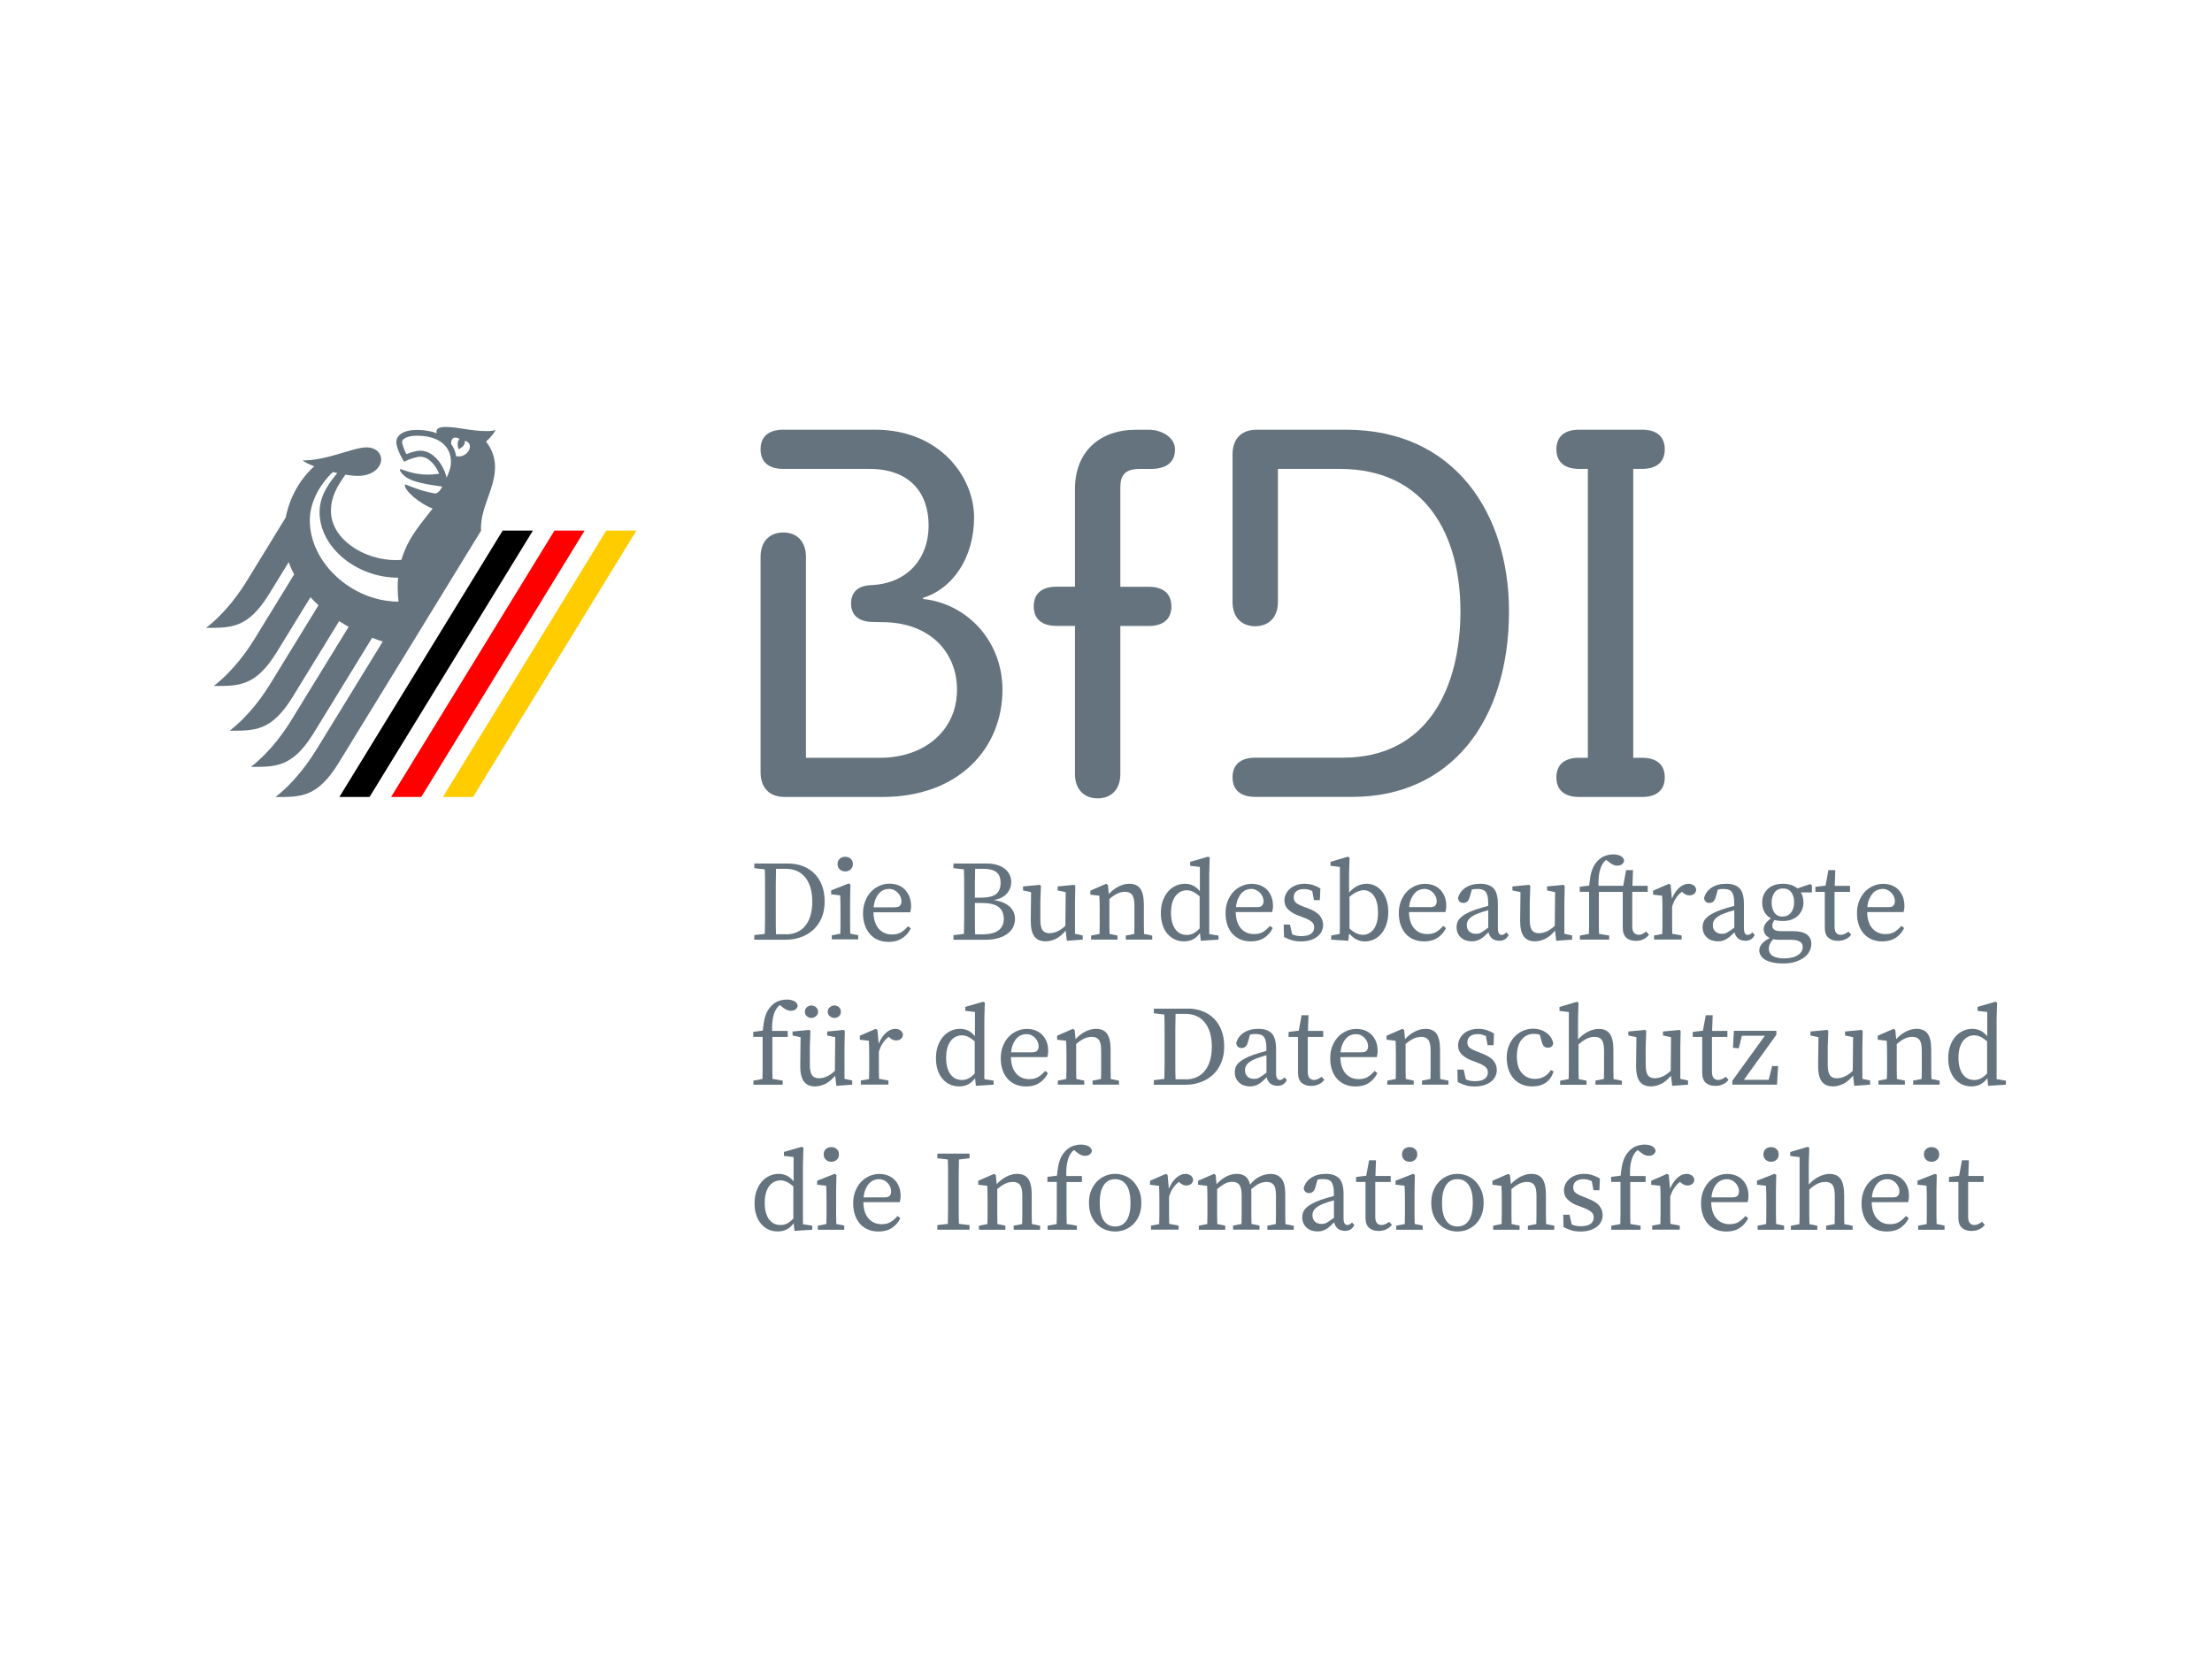 <?xml version="1.0" encoding="UTF-8"?>
<svg id="svg1" xmlns="http://www.w3.org/2000/svg" xmlns:svg="http://www.w3.org/2000/svg" xmlns:sodipodi="http://sodipodi.sourceforge.net/DTD/sodipodi-0.dtd" xmlns:inkscape="http://www.inkscape.org/namespaces/inkscape" version="1.1" viewBox="0 0 800 600">
  <!-- Generator: Adobe Illustrator 29.6.1, SVG Export Plug-In . SVG Version: 2.1.1 Build 9)  -->
  <sodipodi:namedview id="namedview1" bordercolor="#000000" borderopacity="0.25" inkscape:current-layer="layer1" inkscape:cx="280.69307" inkscape:cy="83.910891" inkscape:deskcolor="#d1d1d1" inkscape:document-units="mm" inkscape:pagecheckerboard="0" inkscape:pageopacity="0.0" inkscape:showpageshadow="2" inkscape:window-height="1009" inkscape:window-maximized="1" inkscape:window-width="1920" inkscape:window-x="-8" inkscape:window-y="-8" inkscape:zoom="2.02" pagecolor="#ffffff"/>
  <g id="layer1" inkscape:groupmode="layer" inkscape:label="Ebene 1">
    <g id="g3">
      <path id="path1" d="M90.664,277.353c9.057,0,15.056.206,22.701-12.115l21.231-34.581c1.264.5,2.529.97,3.823,1.382l-23.995,39.08c-2.352,3.793-7.351,11.321-14.791,17.143,9.057,0,15.056.206,22.701-12.115l24.936-40.639,26.73-43.609c0-.265-.059-.529-.059-.794,0-7.94,5.087-14.409,5.087-22.26,0-4.881-2.323-7.91-3.235-9.145,1.441-1.382,3.029-3.058,3.411-4.205-.853.382-1.853.412-3.293.412-5.675,0-10.292-1.5-14.791-1.5-2.558,0-3.264.823-3.264,1.588,0,.265.059.559.118.706-.97-.382-1.853-.647-2.941-.823-1.323-.265-2.764-.382-4.293-.382-5.469,0-7.41,2.352-7.41,4.352,0,1.706,1.323,4.793,2.794,7.146,2.147-1.088,4.705-1.823,5.852-1.823,2.911,0,5.499,2.823,6.852,6.146-1.941.235-2.323.323-4.293.323-5.322,0-8.939-1.941-9.704-1.941-.059,0-.206.029-.206.147,0,.765,1.5,2.764,4.499,3.882,3.911,1.47,9.792,2.058,10.792,2.235,0,.176-1,2.058-2.117,2.441-.235.088-.412.088-.706.029-4.087-.823-5.234-1.176-10.439-3.205-.147-.059-.265.029-.265.206,0,2.088,5.322,6.704,10.086,8.498-3.97,5.175-8.969,10.468-11.292,18.555-.676.059-1.294.088-1.97.088-11.821,0-23.525-7.763-23.525-17.761,0-5.322,2.352-9.028,5.234-13.144,1.706.294,3.264.441,4.47.441,5.352,0,8.263-2.911,8.469-5.793,0-2.588-2.058-4.528-5.264-4.528-4.97,0-14.026,4.734-23.172,4.734.912.706,2.411,1.411,4.205,2.117-5.352,4.881-8.939,11.468-10.292,18.496l-13.968,22.789c-2.352,3.823-7.322,11.292-14.82,17.143,9.057,0,15.056.206,22.701-12.115l7.175-11.674c.529,1.529,1.176,2.999,1.97,4.44l-14.262,23.23c-2.382,3.852-7.293,11.262-14.82,17.143,9.057,0,15.056.206,22.701-12.115l12.262-19.996c.912,1,1.882,1.97,2.911,2.911l-17.32,28.229c-2.382,3.852-7.263,11.262-14.791,17.143,9.057,0,15.056.235,22.701-12.115l16.879-27.524c1.117.706,2.264,1.411,3.44,2.058l-20.613,33.581c-2.382,3.882-7.263,11.233-14.791,17.143l-.029-.059ZM166.207,158.701c-1.323,1.382-.294,3.793-.294,3.793,0,0,2.676-1.264,2.147-3.088,3.999.97,1.117,6.44-3.088,5.587-.265-1.676-.912-3.205-1.853-4.499.059-1.529.676-2.999,3.088-1.794ZM158.414,166.464c-1.323-1.588-3.499-3.47-6.41-3.47-1.353,0-3.587.647-4.999,1.264-.529-.97-1.588-3.382-1.588-4.44s1.823-2.235,5.352-2.235c7.704,0,12.321,3.558,12.321,9.498,0,2.088-.823,3.999-1.559,5.675-.529-2.264-1.676-4.558-3.117-6.322v.029ZM112.042,188.166c0-8.675,6.205-15.556,8.381-17.467.529.118,1.059.265,1.559.382-2.323,2.882-6.41,7.704-6.41,14.115,0,12.703,13.321,23.73,28.406,23.73-.088,1.088-.147,2.235-.147,3.411,0,1.882.118,3.617.294,5.264-17.055-.118-32.082-14.203-32.082-29.406v-.029Z" fill="#64737d"/>
      <polygon id="polygon1" points="122.745 288.233 133.655 288.233 192.731 191.9 181.792 191.9 122.745 288.233"/>
      <polygon id="polygon2" points="141.447 288.233 152.357 288.233 211.433 191.9 200.523 191.9 141.447 288.233" fill="red"/>
      <polygon id="polygon3" points="160.179 288.233 171.088 288.233 230.164 191.9 219.254 191.9 160.179 288.233" fill="#fc0"/>
    </g>
    <g id="g6">
      <path id="path3" d="M405.186,279.97c0,5.411-3.176,8.763-8.204,8.763s-8.204-3.352-8.204-8.763v-53.606h-6.704c-5.411,0-8.204-2.617-8.204-7.087s2.794-7.087,8.204-7.087h6.704v-35.316c0-14.35,9.88-21.437,21.819-21.437h5.028c4.293,0,9.322,2.617,9.322,7.087s-2.794,7.087-8.939,7.087h-4.117c-5.028,0-6.704,2.411-6.704,6.528v36.081h10.263c5.411,0,8.204,2.617,8.204,7.087s-2.794,7.087-8.204,7.087h-10.263v53.606-.029Z" fill="#64737d"/>
      <path id="path4" d="M593.882,274.059h-3.205v-104.478h3.205c5.411,0,8.204-2.617,8.204-7.087s-2.794-7.087-8.204-7.087h-22.789c-5.411,0-8.204,2.617-8.204,7.087s2.794,7.087,8.204,7.087h3.176v104.478h-3.176c-5.411,0-8.204,2.617-8.204,7.087s2.794,7.087,8.204,7.087h22.789c5.411,0,8.204-2.617,8.204-7.087s-2.794-7.087-8.204-7.087" fill="#64737d"/>
      <path id="path5" d="M333.819,216.601v-.382c10.821-3.352,18.467-14.556,18.467-29.112s-12.321-31.699-35.816-31.699h-33.199c-5.411,0-8.204,2.617-8.204,7.087s2.794,7.087,8.204,7.087h31.141c14.556,0,21.437,8.586,21.437,20.525,0,11.556-7.293,20.643-20.084,21.466-.382,0-1.5.088-1.647.118-4.029.382-6.322,2.676-6.322,6.587s2.382,6.263,6.822,6.616c0,.059,4.617.118,4.617.118,17.055.088,26.877,10.851,26.877,24.436,0,14.732-11.762,24.613-27.788,24.613h-26.847v-72.72c0-5.411-3.176-8.763-8.204-8.763s-8.204,3.352-8.204,8.763v77.954c0,5.028,2.617,8.939,8.763,8.939h35.257c27.994,0,43.462-17.908,43.462-38.786,0-17.526-12.674-31.141-28.729-32.817" fill="#64737d"/>
      <path id="path6" d="M486.787,155.408h-32.258c-6.146,0-8.763,3.911-8.763,8.939v.412h0v52.96c0,5.411,3.176,8.763,8.204,8.763s8.204-3.352,8.204-8.763v-48.137h22.378c31.346,0,43.638,24.26,43.638,51.489s-11.556,52.96-42.521,52.96h-31.699c-5.411,0-8.204,2.617-8.204,7.087s2.794,7.087,8.204,7.087h35.081c35.61,0,56.694-27.406,56.694-67.133,0-35.081-19.408-65.663-58.929-65.663" fill="#64737d"/>
    </g>
    <g id="g68">
      <path id="path7" d="M285.013,312.304c1.882,0,3.646.294,5.264.912,1.617.618,3.029,1.47,4.205,2.647,1.176,1.147,2.117,2.588,2.764,4.293.676,1.706,1,3.676,1,5.911s-.382,4.205-1.117,5.911c-.735,1.706-1.735,3.146-3.029,4.323-1.294,1.176-2.764,2.058-4.499,2.647-1.706.618-3.529.912-5.44.912h-11.35v-1.676l3.793-.441c.059-1.764.088-3.558.088-5.381v-12.615c0-1.764,0-3.529-.088-5.322l-3.793-.441v-1.676h12.203ZM284.307,337.916c1.411,0,2.735-.265,3.882-.765,1.176-.5,2.176-1.264,2.999-2.264.823-1,1.47-2.235,1.911-3.705s.676-3.176.676-5.087-.235-3.617-.676-5.117c-.471-1.47-1.088-2.735-1.941-3.735-.853-1-1.823-1.764-2.999-2.264-1.176-.5-2.47-.765-3.882-.765h-3.617c-.059,1.794-.088,3.587-.088,5.381v12.791c0,1.853,0,3.676.088,5.499h3.676l-.029.029Z" fill="#64737d"/>
      <path id="path8" d="M356.792,312.304c1.411,0,2.705.176,3.793.5,1.117.323,2.058.794,2.823,1.411.765.588,1.353,1.323,1.735,2.147.412.823.588,1.735.588,2.705,0,1.441-.5,2.764-1.47,3.97-.97,1.206-2.588,2.029-4.823,2.499,1.353.206,2.499.5,3.47.941.97.441,1.764.941,2.382,1.529.618.588,1.059,1.264,1.353,2s.441,1.529.441,2.352c0,.941-.206,1.853-.588,2.764-.412.912-1.029,1.706-1.911,2.411-.882.706-2.029,1.264-3.411,1.706-1.411.441-3.117.647-5.117.647h-11.233v-1.676l3.793-.441c.059-1.735.088-3.47.088-5.234v-12.791c0-1.764,0-3.529-.088-5.322l-3.793-.441v-1.676h11.968ZM352.675,314.245c-.059,1.735-.088,3.47-.088,5.175v5.234h2.176c2.499,0,4.293-.412,5.44-1.264,1.117-.823,1.676-2.205,1.676-4.087s-.529-3.176-1.588-3.94c-1.059-.765-2.617-1.147-4.705-1.147h-2.911v.029ZM355.175,337.916c2.705,0,4.705-.47,5.969-1.441s1.882-2.352,1.882-4.146c0-1.911-.647-3.352-1.911-4.323-1.264-.97-3.352-1.441-6.234-1.441h-2.294v5.852c0,1.853,0,3.676.088,5.499h2.499Z" fill="#64737d"/>
      <path id="path9" d="M391.579,338.357v1.47l-5.734.412-.441-3.676c-1.117,1.382-2.294,2.352-3.529,2.97-1.235.588-2.47.912-3.735.912-.823,0-1.558-.118-2.235-.382s-1.235-.676-1.706-1.264c-.471-.588-.823-1.353-1.059-2.294s-.353-2.088-.353-3.47l.118-10.38-2.911-.618v-1.441l6.058-.588.412.412-.206,5.764v6.381c0,1.823.265,3.117.794,3.852.529.735,1.353,1.088,2.499,1.088,1.911,0,3.852-.882,5.764-2.676l.118-12.174-2.911-.618v-1.441l5.969-.588.412.412-.118,5.764v11.527l2.852.618-.059.029Z" fill="#64737d"/>
      <path id="path10" d="M416.721,338.357v1.47h-9.557v-1.47l3.058-.588c0-1,.059-2.117.059-3.323v-6.881c0-1.853-.265-3.176-.794-3.911-.529-.735-1.382-1.117-2.588-1.117-.97,0-1.882.206-2.764.618s-1.853,1.059-2.911,1.97v9.263c0,1.235.029,2.352.059,3.382l2.882.588v1.47h-9.557v-1.47l3.058-.588c0-1.029.059-2.176.059-3.382v-5.293c0-1.117,0-2.058-.029-2.794s-.059-1.529-.088-2.352l-3.264-.382v-1.441l5.734-2.499.618.412.323,3.323c1-1.117,2.176-2.029,3.47-2.705,1.294-.676,2.617-1.029,3.94-1.029,1.794,0,3.117.588,3.97,1.764.853,1.176,1.294,3.117,1.294,5.852v7.175c0,1.206.029,2.323.059,3.352l2.882.588h.088Z" fill="#64737d"/>
      <path id="path11" d="M440.686,338.357v1.47l-6.41.412-.294-2.764c-.706.97-1.529,1.706-2.441,2.205s-2.029.765-3.323.765-2.411-.235-3.44-.735c-1.029-.5-1.911-1.206-2.646-2.088-.735-.912-1.323-1.97-1.706-3.235s-.588-2.617-.588-4.146.206-2.999.647-4.293c.441-1.294,1.059-2.411,1.823-3.352.765-.941,1.706-1.647,2.764-2.176s2.235-.794,3.499-.794c1,0,1.911.206,2.794.588.882.412,1.735,1.088,2.588,2.088v-8.763l-3.499-.412v-1.441l6.469-1.853.588.323-.176,5.852v21.819l3.323.529h.029ZM433.835,324.125c-.941-.794-1.764-1.353-2.499-1.676s-1.47-.47-2.147-.47c-.765,0-1.5.176-2.176.5-.676.323-1.294.823-1.823,1.5-.529.676-.941,1.529-1.235,2.529-.294,1-.441,2.235-.441,3.617s.147,2.558.441,3.558c.294,1,.676,1.823,1.206,2.499.5.647,1.088,1.147,1.794,1.47.676.323,1.441.47,2.264.47.882,0,1.676-.176,2.411-.559.735-.382,1.47-.97,2.235-1.794v-11.645h-.029Z" fill="#64737d"/>
      <path id="path12" d="M446.92,329.888c.059,2.558.676,4.528,1.882,5.881,1.206,1.382,2.794,2.058,4.764,2.058,1.323,0,2.411-.265,3.293-.823s1.676-1.264,2.441-2.147l1,.794c-.706,1.47-1.735,2.647-3.058,3.529-1.323.853-2.941,1.294-4.823,1.294-1.412,0-2.646-.235-3.793-.706-1.117-.47-2.088-1.147-2.882-2.029-.794-.882-1.412-1.97-1.853-3.235s-.647-2.676-.647-4.234.235-2.999.735-4.293,1.176-2.411,2.029-3.352c.853-.941,1.882-1.647,3.029-2.176,1.147-.529,2.382-.794,3.676-.794,1.059,0,2.088.176,3.029.529.941.353,1.764.882,2.441,1.558.676.676,1.235,1.529,1.617,2.499.382.97.588,2.088.588,3.323,0,.47,0,.882-.088,1.264-.059.382-.118.735-.206,1.029h-13.174v.029ZM454.507,328.095c1,0,1.647-.206,1.97-.618.323-.412.5-.912.5-1.529s-.118-1.147-.353-1.676c-.235-.529-.559-1-.941-1.411s-.853-.735-1.412-1c-.529-.235-1.117-.382-1.735-.382-.588,0-1.176.118-1.794.353s-1.176.618-1.676,1.147-.941,1.235-1.323,2.058c-.382.823-.617,1.853-.735,3.029h7.498v.029Z" fill="#64737d"/>
      <path id="path13" d="M472.886,328.448c2.088.765,3.558,1.647,4.381,2.647.823,1,1.264,2.147,1.264,3.44,0,.765-.176,1.5-.5,2.235-.323.706-.823,1.353-1.5,1.882-.676.559-1.5,1-2.499,1.323s-2.176.5-3.47.5c-1.176,0-2.235-.118-3.176-.382-.941-.265-1.941-.676-2.999-1.206l-.118-4.499h2.264l.794,3.529c.97.441,2.058.647,3.323.647,1.558,0,2.735-.294,3.499-.853.765-.588,1.147-1.353,1.147-2.294,0-.882-.323-1.588-.97-2.088-.647-.529-1.617-1.029-2.941-1.529l-1.882-.706c-1.5-.559-2.705-1.264-3.617-2.176-.912-.882-1.353-2-1.353-3.323,0-.794.176-1.558.529-2.264.353-.706.823-1.353,1.441-1.882.617-.559,1.382-1,2.264-1.323.882-.323,1.882-.5,2.999-.5s2.147.147,3.058.441c.912.294,1.823.706,2.705,1.264l-.176,4.205h-2.147l-.617-3.293c-1-.47-1.941-.706-2.882-.706-1.264,0-2.205.265-2.852.794s-.97,1.264-.97,2.205c0,.823.265,1.47.853,1.97s1.558.97,2.999,1.5l1.235.441h-.088Z" fill="#64737d"/>
      <path id="path14" d="M487.912,322.802c.97-1.088,1.97-1.911,3.029-2.411,1.059-.5,2.176-.765,3.323-.765s2.117.235,3.058.706,1.764,1.147,2.47,2.029c.706.882,1.264,1.97,1.676,3.235s.617,2.676.617,4.293-.206,3.029-.647,4.352c-.441,1.294-1.029,2.411-1.764,3.323-.765.912-1.647,1.647-2.676,2.147s-2.147.765-3.352.765c-.97,0-1.882-.176-2.794-.588-.912-.382-1.794-1.059-2.646-2.029h-.323l-.235,2.382-6.205-.412v-1.47l3.088-.588c0-1.029.059-2.176.059-3.382v-20.849l-3.382-.412v-1.441l6.293-1.853.588.323-.176,5.852v6.793ZM488.059,335.799c.853.794,1.676,1.382,2.499,1.735.823.382,1.617.559,2.382.559s1.441-.176,2.088-.5,1.235-.823,1.735-1.47c.5-.647.882-1.47,1.176-2.47s.441-2.147.441-3.47c0-2.647-.471-4.705-1.441-6.116-.97-1.411-2.235-2.117-3.793-2.117-.617,0-1.353.176-2.176.5s-1.794.97-2.911,1.882v11.468Z" fill="#64737d"/>
      <path id="path15" d="M509.584,329.888c.059,2.558.676,4.528,1.882,5.881,1.206,1.382,2.794,2.058,4.764,2.058,1.323,0,2.411-.265,3.293-.823s1.676-1.264,2.441-2.147l1,.794c-.706,1.47-1.735,2.647-3.058,3.529-1.323.853-2.941,1.294-4.823,1.294-1.412,0-2.646-.235-3.793-.706-1.117-.47-2.088-1.147-2.882-2.029-.794-.882-1.412-1.97-1.853-3.235s-.647-2.676-.647-4.234.235-2.999.735-4.293,1.176-2.411,2.029-3.352c.853-.941,1.882-1.647,3.029-2.176,1.147-.529,2.382-.794,3.676-.794,1.059,0,2.088.176,3.029.529.941.353,1.764.882,2.441,1.558.676.676,1.235,1.529,1.617,2.499.382.97.588,2.088.588,3.323,0,.47,0,.882-.088,1.264-.059.382-.118.735-.206,1.029h-13.174v.029ZM517.141,328.095c1,0,1.647-.206,1.97-.618.323-.412.5-.912.5-1.529s-.118-1.147-.353-1.676c-.235-.529-.559-1-.941-1.411s-.853-.735-1.412-1c-.529-.235-1.117-.382-1.735-.382-.588,0-1.176.118-1.794.353s-1.176.618-1.676,1.147-.941,1.235-1.323,2.058c-.382.823-.617,1.853-.735,3.029h7.498v.029Z" fill="#64737d"/>
      <path id="path16" d="M545.665,338.063c-.471.882-.97,1.47-1.529,1.735s-1.147.441-1.823.441c-1.147,0-2.058-.294-2.705-.853s-1.088-1.323-1.264-2.235c-.559.559-1.059,1.029-1.529,1.441-.471.412-.941.765-1.412,1.029s-.941.47-1.441.618c-.5.147-1.029.206-1.647.206-.735,0-1.441-.118-2.117-.323s-1.264-.559-1.764-1c-.5-.441-.912-.97-1.206-1.617s-.441-1.382-.441-2.235c0-.588.088-1.147.294-1.676.206-.559.529-1.088,1.029-1.588s1.176-1.029,2.088-1.529c.882-.5,2.029-1,3.44-1.5.617-.206,1.353-.441,2.147-.676.794-.235,1.617-.47,2.441-.676v-1.117c0-1-.088-1.794-.235-2.441s-.382-1.147-.676-1.529-.706-.618-1.176-.794c-.471-.147-1.059-.235-1.735-.235-.294,0-.617,0-.97.029s-.735.088-1.117.176l-.823,2.882c-.382,1.323-1.117,1.97-2.235,1.97-.588,0-1.029-.147-1.353-.47-.323-.323-.529-.735-.588-1.294.382-1.558,1.294-2.823,2.705-3.764,1.441-.941,3.205-1.411,5.322-1.411s3.764.559,4.823,1.647c1.029,1.088,1.558,2.97,1.558,5.587v8.822c0,1.617.471,2.441,1.353,2.441.323,0,.617-.088.853-.235.235-.147.471-.294.647-.47l.206-.235.823.912.059-.029ZM538.254,329.183c-.706.206-1.412.412-2.088.618-.676.235-1.235.412-1.676.588-.912.353-1.617.706-2.147,1.088-.529.382-.941.735-1.206,1.088-.265.353-.441.706-.529,1.059s-.118.676-.118,1c0,.559.088,1,.235,1.323s.323.618.559.853c.617.618,1.47.941,2.499.941.323,0,.647-.029.941-.088.294-.059.617-.206.941-.382.323-.176.706-.412,1.117-.706.412-.294.912-.647,1.47-1.059v-6.352.029Z" fill="#64737d"/>
      <path id="path17" d="M568.572,338.357v1.47l-5.734.412-.441-3.676c-1.117,1.382-2.294,2.352-3.529,2.97-1.235.588-2.47.912-3.734.912-.823,0-1.558-.118-2.235-.382s-1.235-.676-1.705-1.264c-.471-.588-.823-1.353-1.059-2.294s-.353-2.088-.353-3.47l.118-10.38-2.911-.618v-1.441l6.058-.588.412.412-.206,5.764v6.381c0,1.823.265,3.117.794,3.852s1.353,1.088,2.499,1.088c1.911,0,3.852-.882,5.763-2.676l.118-12.174-2.911-.618v-1.441l5.969-.588.412.412-.118,5.764v11.527l2.852.618-.059.029Z" fill="#64737d"/>
      <path id="path18" d="M596.389,338.063c-.529.676-1.176,1.235-2,1.617s-1.705.588-2.646.588c-1.558,0-2.764-.382-3.587-1.147s-1.264-1.941-1.264-3.558v-12.997h-8.645v11.909c0,1.088.029,2.176.059,3.264l3.676.618v1.47h-10.586v-1.47l3.264-.588c0-1.088.059-2.205.059-3.293v-11.939h-3.382v-1.823l3.411-.441c.118-1.088.235-2.088.382-2.97.147-.882.323-1.676.559-2.352.235-.706.5-1.323.823-1.882s.706-1.088,1.147-1.558c.882-.97,1.823-1.617,2.823-1.97,1.029-.353,2-.529,2.911-.529,1,0,1.853.176,2.588.5.735.323,1.206.882,1.412,1.676-.059.559-.294,1-.735,1.353s-1.029.529-1.764.529c-.529,0-1.029-.118-1.47-.323-.471-.206-.97-.529-1.47-.941l-1.029-.823c-.559.412-1.029.97-1.412,1.647-.441.706-.794,1.676-1.059,2.911s-.382,2.852-.323,4.823h8.939l1.029-5.675h2.499l-.206,5.675h5.528v2.176h-5.587v12.497c0,1.059.206,1.853.647,2.323s1,.706,1.735.706c.5,0,.941-.088,1.294-.294.382-.176.823-.47,1.382-.853l.941,1.117.059.029Z" fill="#64737d"/>
      <path id="path19" d="M604.741,324.86c.706-1.647,1.588-2.941,2.646-3.852s2.147-1.382,3.264-1.382c.617,0,1.176.147,1.735.47.559.323.912.823,1.059,1.529,0,.676-.235,1.235-.706,1.617s-1.059.588-1.764.588c-.853,0-1.647-.353-2.352-1.029l-.294-.294c-.853.618-1.558,1.382-2.147,2.235-.588.853-1.059,1.911-1.441,3.146v6.44c0,1.206.029,2.323.059,3.382l3.382.618v1.47h-9.969v-1.47l2.97-.529c0-1.029.059-2.176.059-3.382v-5.322c0-1.117,0-2.058-.029-2.794s-.059-1.529-.088-2.352l-3.264-.382v-1.441l5.734-2.499.617.412.441,4.823h.088Z" fill="#64737d"/>
      <path id="path20" d="M634.646,338.063c-.471.882-.97,1.47-1.529,1.735s-1.147.441-1.823.441c-1.147,0-2.058-.294-2.705-.853s-1.088-1.323-1.264-2.235c-.559.559-1.059,1.029-1.529,1.441-.471.412-.941.765-1.412,1.029s-.941.47-1.441.618c-.5.147-1.029.206-1.647.206-.735,0-1.441-.118-2.117-.323s-1.264-.559-1.764-1c-.5-.441-.912-.97-1.206-1.617s-.441-1.382-.441-2.235c0-.588.088-1.147.294-1.676.206-.559.529-1.088,1.029-1.588s1.176-1.029,2.088-1.529c.882-.5,2.029-1,3.44-1.5.617-.206,1.353-.441,2.147-.676.794-.235,1.617-.47,2.441-.676v-1.117c0-1-.088-1.794-.235-2.441s-.382-1.147-.676-1.529-.706-.618-1.176-.794c-.471-.147-1.059-.235-1.735-.235-.294,0-.617,0-.97.029s-.735.088-1.117.176l-.823,2.882c-.382,1.323-1.117,1.97-2.235,1.97-.588,0-1.029-.147-1.353-.47-.323-.323-.529-.735-.588-1.294.382-1.558,1.294-2.823,2.705-3.764,1.441-.941,3.205-1.411,5.322-1.411s3.764.559,4.823,1.647c1.029,1.088,1.558,2.97,1.558,5.587v8.822c0,1.617.471,2.441,1.353,2.441.323,0,.617-.088.853-.235.235-.147.471-.294.647-.47l.206-.235.823.912.059-.029ZM627.236,329.183c-.706.206-1.412.412-2.088.618-.676.235-1.235.412-1.676.588-.912.353-1.617.706-2.147,1.088-.529.382-.941.735-1.206,1.088-.265.353-.441.706-.529,1.059s-.118.676-.118,1c0,.559.088,1,.235,1.323s.323.618.559.853c.617.618,1.47.941,2.499.941.323,0,.647-.029.941-.088.294-.059.617-.206.941-.382.323-.176.706-.412,1.117-.706.412-.294.912-.647,1.47-1.059v-6.352.029Z" fill="#64737d"/>
      <path id="path21" d="M655.318,322.743h-3.999c.617,1.059.912,2.264.912,3.617,0,1.059-.176,2.029-.588,2.852-.412.823-.912,1.558-1.558,2.117-.647.588-1.441,1-2.352,1.323-.912.294-1.882.441-2.97.441-.559,0-1.059-.029-1.558-.088-.5-.059-.97-.176-1.441-.294-.206.294-.412.618-.559.97s-.235.706-.235,1.088c0,.647.235,1.117.706,1.47s1.294.529,2.499.529h4.293c2.264,0,3.911.412,4.999,1.206,1.088.794,1.617,1.911,1.617,3.382,0,.912-.206,1.794-.647,2.647-.412.853-1.059,1.617-1.941,2.264-.853.647-1.941,1.176-3.205,1.588-1.264.412-2.764.588-4.499.588-1.441,0-2.705-.118-3.793-.382-1.059-.235-1.97-.588-2.646-1-.706-.412-1.206-.912-1.558-1.5s-.529-1.176-.529-1.823c0-1.706,1.264-3.205,3.823-4.499-.794-.353-1.353-.823-1.705-1.382-.353-.559-.529-1.147-.529-1.794,0-.735.235-1.411.676-2.058.441-.618,1.088-1.235,1.941-1.853-.97-.559-1.735-1.294-2.294-2.264-.588-.97-.853-2.147-.853-3.529,0-1.059.176-2.029.588-2.852.382-.823.912-1.529,1.558-2.117.647-.588,1.441-1.029,2.352-1.323.912-.294,1.882-.441,2.97-.441,2.176,0,3.911.559,5.264,1.676l4.617-1.558.617.412v2.588h.029ZM643.35,339.886c-.706,0-1.412-.059-2.088-.206-.471.559-.823,1.088-1.117,1.617-.265.529-.412,1.117-.412,1.764,0,1.235.5,2.147,1.47,2.705,1,.559,2.294.853,3.882.853,2.294,0,3.999-.412,5.175-1.206,1.176-.794,1.735-1.764,1.735-2.882,0-.323-.059-.647-.176-.97s-.353-.588-.647-.853c-.323-.235-.735-.441-1.264-.588s-1.176-.235-1.97-.235h-4.587ZM644.673,331.476c1.323,0,2.352-.47,3.088-1.441s1.117-2.205,1.117-3.735-.353-2.676-1.029-3.587-1.676-1.382-2.97-1.382-2.352.47-3.058,1.411c-.706.941-1.088,2.176-1.088,3.676s.353,2.735,1.029,3.676,1.647,1.411,2.911,1.411v-.029Z" fill="#64737d"/>
      <path id="path22" d="M669.521,338.063c-.529.676-1.206,1.235-2.029,1.617s-1.764.588-2.823.588c-1.47,0-2.588-.382-3.44-1.147s-1.264-1.941-1.264-3.558v-12.997h-3.411v-1.823l3.676-.441,1.029-5.587h2.499l-.206,5.675h5.528v2.176h-5.587v12.497c0,1.059.206,1.853.588,2.323s.941.706,1.676.706c.823,0,1.735-.382,2.764-1.147l1,1.117Z" fill="#64737d"/>
      <path id="path23" d="M675.285,329.888c.059,2.558.676,4.528,1.882,5.881,1.206,1.382,2.794,2.058,4.764,2.058,1.323,0,2.411-.265,3.293-.823s1.676-1.264,2.441-2.147l1,.794c-.706,1.47-1.735,2.647-3.058,3.529-1.323.853-2.941,1.294-4.823,1.294-1.412,0-2.646-.235-3.793-.706-1.117-.47-2.088-1.147-2.882-2.029-.794-.882-1.412-1.97-1.853-3.235s-.647-2.676-.647-4.234.235-2.999.735-4.293,1.176-2.411,2.029-3.352c.853-.941,1.882-1.647,3.029-2.176,1.147-.529,2.382-.794,3.676-.794,1.059,0,2.088.176,3.029.529.941.353,1.764.882,2.441,1.558.676.676,1.235,1.529,1.617,2.499.382.97.588,2.088.588,3.323,0,.47,0,.882-.088,1.264-.059.382-.118.735-.206,1.029h-13.174v.029ZM682.842,328.095c1,0,1.647-.206,1.97-.618.323-.412.5-.912.5-1.529s-.118-1.147-.353-1.676c-.235-.529-.559-1-.941-1.411s-.853-.735-1.412-1c-.529-.235-1.117-.382-1.735-.382-.588,0-1.176.118-1.794.353s-1.176.618-1.676,1.147-.941,1.235-1.323,2.058c-.382.823-.617,1.853-.735,3.029h7.498v.029Z" fill="#64737d"/>
      <path id="path24" d="M275.868,372.762c.118-1.088.235-2.088.382-2.97.147-.882.323-1.676.559-2.352.235-.706.5-1.323.823-1.882.323-.559.706-1.088,1.147-1.559.882-.97,1.823-1.617,2.823-1.97,1.029-.353,2-.529,2.911-.529,1,0,1.853.176,2.588.5s1.206.882,1.411,1.676c-.059.559-.294,1-.735,1.353-.441.353-1.029.529-1.764.529-.529,0-1.029-.118-1.47-.323-.471-.206-.97-.529-1.47-.941l-1.029-.823c-.559.412-1.029.97-1.411,1.647-.441.706-.794,1.676-1.059,2.911s-.382,2.852-.323,4.823h5.646v2.176h-5.558v11.909c0,1.088.029,2.176.059,3.264l3.676.618v1.47h-10.586v-1.47l3.264-.588c0-1.088.059-2.205.059-3.293v-11.939h-3.382v-1.823l3.411-.441.029.029Z" fill="#64737d"/>
      <path id="path25" d="M308.214,390.817v1.47l-5.734.412-.441-3.676c-1.117,1.382-2.294,2.352-3.529,2.97-1.235.588-2.47.912-3.735.912-.823,0-1.558-.118-2.235-.382-.676-.265-1.235-.676-1.706-1.264s-.823-1.353-1.059-2.294c-.235-.941-.353-2.088-.353-3.47l.118-10.38-2.911-.618v-1.441l6.058-.588.412.412-.206,5.764v6.381c0,1.823.265,3.117.794,3.852.529.735,1.353,1.088,2.499,1.088,1.911,0,3.852-.882,5.764-2.676l.118-12.174-2.911-.618v-1.441l5.969-.588.412.412-.118,5.764v11.527l2.852.618-.059.029ZM293.452,368.145c-.647,0-1.206-.206-1.676-.647s-.676-.941-.676-1.588.235-1.206.676-1.617,1-.647,1.676-.647,1.176.206,1.676.647c.471.441.735.97.735,1.617s-.235,1.176-.735,1.588c-.471.412-1.029.647-1.676.647ZM301.774,368.145c-.647,0-1.176-.206-1.676-.647-.5-.441-.735-.941-.735-1.588s.235-1.206.735-1.617c.471-.412,1.029-.647,1.676-.647s1.206.206,1.676.647c.441.441.676.97.676,1.617s-.235,1.176-.676,1.588c-.441.412-1,.647-1.676.647Z" fill="#64737d"/>
      <path id="path26" d="M317.859,377.32c.706-1.647,1.588-2.941,2.646-3.852s2.147-1.382,3.264-1.382c.618,0,1.176.147,1.735.47s.912.823,1.059,1.529c0,.676-.235,1.235-.706,1.617s-1.059.588-1.764.588c-.853,0-1.647-.353-2.352-1.029l-.294-.294c-.853.618-1.558,1.382-2.147,2.235s-1.059,1.911-1.441,3.146v6.44c0,1.206.029,2.323.059,3.382l3.382.618v1.47h-9.969v-1.47l2.97-.529c0-1.029.059-2.176.059-3.382v-5.322c0-1.117,0-2.058-.029-2.794,0-.735-.059-1.529-.088-2.352l-3.264-.382v-1.441l5.734-2.499.618.412.441,4.823h.088Z" fill="#64737d"/>
      <path id="path27" d="M359.35,390.817v1.47l-6.41.412-.294-2.764c-.706.97-1.529,1.706-2.441,2.205s-2.029.765-3.323.765-2.411-.235-3.44-.735c-1.029-.5-1.911-1.206-2.646-2.088-.735-.912-1.323-1.97-1.706-3.235-.412-1.264-.588-2.617-.588-4.146s.206-2.999.647-4.293,1.059-2.411,1.823-3.352,1.706-1.647,2.764-2.176,2.235-.794,3.499-.794c1,0,1.911.206,2.794.588.882.382,1.735,1.088,2.588,2.088v-8.763l-3.499-.412v-1.441l6.469-1.853.588.323-.176,5.852v21.819l3.323.529h.029ZM352.499,376.585c-.941-.794-1.764-1.353-2.499-1.676s-1.47-.47-2.147-.47c-.765,0-1.5.176-2.176.5-.676.323-1.294.823-1.823,1.5s-.941,1.529-1.235,2.529c-.294,1-.441,2.235-.441,3.617s.147,2.558.441,3.558c.294,1,.676,1.823,1.206,2.499.5.647,1.088,1.147,1.794,1.47s1.441.47,2.264.47c.882,0,1.676-.176,2.411-.559.735-.382,1.47-.97,2.235-1.794v-11.645h-.029Z" fill="#64737d"/>
      <path id="path28" d="M365.614,382.348c.059,2.558.676,4.528,1.882,5.881,1.206,1.382,2.794,2.058,4.764,2.058,1.323,0,2.411-.265,3.293-.823.882-.559,1.676-1.264,2.441-2.147l1,.794c-.706,1.47-1.735,2.647-3.058,3.529-1.323.882-2.941,1.294-4.823,1.294-1.411,0-2.646-.235-3.793-.706-1.117-.47-2.088-1.147-2.882-2.029-.794-.882-1.411-1.97-1.853-3.235-.441-1.264-.647-2.676-.647-4.234s.235-2.999.735-4.293,1.176-2.411,2.029-3.352c.853-.941,1.882-1.647,3.029-2.176,1.147-.529,2.382-.794,3.676-.794,1.059,0,2.088.176,3.029.529.941.353,1.764.882,2.441,1.559.676.676,1.235,1.529,1.617,2.499.412,1,.588,2.088.588,3.323,0,.47,0,.882-.088,1.264-.059.382-.118.735-.206,1.029h-13.174v.029ZM373.171,380.584c1,0,1.647-.206,1.97-.618s.5-.912.5-1.529-.118-1.147-.353-1.676-.559-1-.941-1.411-.853-.735-1.411-1c-.529-.235-1.117-.353-1.735-.353-.588,0-1.176.118-1.794.353s-1.176.618-1.676,1.147c-.5.529-.941,1.206-1.323,2.058-.382.853-.618,1.853-.735,3.029h7.498Z" fill="#64737d"/>
      <path id="path29" d="M404.694,390.817v1.47h-9.557v-1.47l3.058-.588c0-1,.059-2.117.059-3.323v-6.881c0-1.853-.265-3.176-.794-3.911-.529-.735-1.382-1.117-2.588-1.117-.97,0-1.882.206-2.764.618s-1.853,1.059-2.911,1.97v9.263c0,1.206.029,2.352.059,3.382l2.882.588v1.47h-9.557v-1.47l3.058-.588c0-1.029.059-2.176.059-3.382v-5.293c0-1.117,0-2.058-.029-2.794,0-.735-.059-1.529-.088-2.352l-3.264-.382v-1.441l5.734-2.499.618.412.323,3.323c1-1.117,2.176-2.029,3.47-2.705,1.294-.676,2.617-1.029,3.94-1.029,1.794,0,3.117.588,3.97,1.764.853,1.176,1.294,3.117,1.294,5.852v7.175c0,1.206.029,2.323.059,3.352l2.882.588h.088Z" fill="#64737d"/>
      <path id="path30" d="M429.512,364.763c1.882,0,3.646.294,5.264.912,1.617.618,3.029,1.47,4.205,2.647,1.176,1.176,2.117,2.588,2.764,4.293.676,1.706,1,3.676,1,5.911s-.382,4.205-1.117,5.911-1.735,3.146-3.029,4.323-2.764,2.058-4.499,2.647c-1.705.618-3.529.912-5.44.912h-11.351v-1.676l3.793-.441c.059-1.764.088-3.558.088-5.381v-12.586c0-1.764,0-3.529-.088-5.322l-3.793-.441v-1.676h12.174l.029-.029ZM428.807,390.376c1.411,0,2.735-.265,3.882-.765,1.176-.5,2.176-1.264,2.999-2.264.823-1,1.47-2.235,1.911-3.705s.676-3.176.676-5.087-.235-3.617-.676-5.117c-.471-1.47-1.088-2.735-1.941-3.735-.823-1-1.823-1.764-2.999-2.264s-2.47-.765-3.882-.765h-3.617c-.059,1.794-.088,3.558-.088,5.381v12.791c0,1.853,0,3.676.088,5.499h3.676l-.029.029Z" fill="#64737d"/>
      <path id="path31" d="M465.446,390.523c-.471.882-.97,1.47-1.529,1.735-.559.294-1.147.441-1.823.441-1.147,0-2.058-.294-2.705-.853s-1.088-1.323-1.264-2.235c-.559.559-1.059,1.029-1.529,1.441s-.941.765-1.412,1.029-.941.47-1.441.618c-.5.147-1.029.206-1.647.206-.735,0-1.441-.118-2.117-.323s-1.264-.559-1.764-1-.912-.97-1.206-1.617-.441-1.382-.441-2.235c0-.588.088-1.147.294-1.676.206-.559.529-1.088,1.029-1.588s1.176-1,2.088-1.529c.882-.5,2.029-1,3.44-1.5.617-.206,1.353-.441,2.147-.676.794-.235,1.617-.47,2.441-.676v-1.117c0-1-.088-1.794-.235-2.441s-.382-1.147-.676-1.529c-.294-.382-.706-.647-1.176-.794-.471-.147-1.059-.235-1.735-.235-.294,0-.617,0-.97.029-.353,0-.735.088-1.117.176l-.823,2.882c-.382,1.323-1.117,1.97-2.235,1.97-.588,0-1.029-.147-1.353-.47s-.529-.735-.588-1.294c.382-1.559,1.294-2.823,2.705-3.764,1.441-.941,3.205-1.411,5.322-1.411s3.764.559,4.823,1.647c1.029,1.088,1.558,2.97,1.558,5.587v8.822c0,1.617.471,2.441,1.353,2.441.323,0,.617-.088.853-.235.235-.147.471-.294.647-.47l.206-.235.823.912.059-.029ZM458.036,381.642c-.706.206-1.412.412-2.088.618-.676.206-1.235.412-1.676.588-.912.353-1.617.735-2.147,1.088-.529.382-.941.735-1.206,1.088s-.441.706-.529,1.059-.118.676-.118,1c0,.559.088,1,.235,1.323s.323.618.559.853c.617.647,1.47.941,2.499.941.323,0,.647-.029.941-.088s.617-.176.941-.382c.323-.176.706-.412,1.117-.706s.912-.647,1.47-1.059v-6.352.029Z" fill="#64737d"/>
      <path id="path32" d="M479.002,390.523c-.529.676-1.206,1.235-2.029,1.617s-1.764.588-2.823.588c-1.47,0-2.588-.382-3.44-1.147-.823-.765-1.264-1.941-1.264-3.558v-12.997h-3.411v-1.823l3.676-.441,1.029-5.587h2.499l-.206,5.675h5.528v2.176h-5.587v12.497c0,1.059.206,1.853.588,2.323.382.47.941.735,1.676.735.823,0,1.735-.382,2.764-1.147l1,1.117v-.029Z" fill="#64737d"/>
      <path id="path33" d="M484.766,382.348c.059,2.558.676,4.528,1.882,5.881,1.206,1.382,2.794,2.058,4.764,2.058,1.323,0,2.411-.265,3.293-.823s1.676-1.264,2.441-2.147l1,.794c-.706,1.47-1.735,2.647-3.058,3.529-1.323.882-2.941,1.294-4.823,1.294-1.412,0-2.646-.235-3.793-.706-1.117-.47-2.088-1.147-2.882-2.029-.794-.882-1.412-1.97-1.853-3.235s-.647-2.676-.647-4.234.235-2.999.735-4.293,1.176-2.411,2.029-3.352,1.882-1.647,3.029-2.176c1.147-.529,2.382-.794,3.676-.794,1.059,0,2.088.176,3.029.529s1.764.882,2.441,1.559c.676.676,1.235,1.529,1.617,2.499.412,1,.588,2.088.588,3.323,0,.47,0,.882-.088,1.264-.059.382-.118.735-.206,1.029h-13.174v.029ZM492.323,380.584c1,0,1.647-.206,1.97-.618.323-.412.5-.912.5-1.529s-.118-1.147-.353-1.676-.559-1-.941-1.411-.853-.735-1.412-1c-.529-.235-1.117-.353-1.735-.353-.588,0-1.176.118-1.794.353s-1.176.618-1.676,1.147-.941,1.206-1.323,2.058-.617,1.853-.735,3.029h7.498Z" fill="#64737d"/>
      <path id="path34" d="M523.846,390.817v1.47h-9.557v-1.47l3.058-.588c0-1,.059-2.117.059-3.323v-6.881c0-1.853-.265-3.176-.794-3.911s-1.382-1.117-2.588-1.117c-.97,0-1.882.206-2.764.618s-1.853,1.059-2.911,1.97v9.263c0,1.206.029,2.352.059,3.382l2.882.588v1.47h-9.557v-1.47l3.058-.588c0-1.029.059-2.176.059-3.382v-5.293c0-1.117,0-2.058-.029-2.794,0-.735-.059-1.529-.088-2.352l-3.264-.382v-1.441l5.734-2.499.617.412.323,3.323c1-1.117,2.176-2.029,3.47-2.705s2.617-1.029,3.94-1.029c1.794,0,3.117.588,3.97,1.764s1.294,3.117,1.294,5.852v7.175c0,1.206.029,2.323.059,3.352l2.882.588h.088Z" fill="#64737d"/>
      <path id="path35" d="M535.696,380.907c2.088.765,3.558,1.647,4.381,2.647s1.264,2.147,1.264,3.44c0,.765-.176,1.5-.5,2.235-.323.706-.823,1.353-1.5,1.882-.676.559-1.5,1-2.499,1.323s-2.176.5-3.47.5c-1.176,0-2.235-.118-3.176-.382-.941-.265-1.941-.676-2.999-1.206l-.118-4.499h2.264l.794,3.529c.97.441,2.058.647,3.323.647,1.558,0,2.735-.294,3.499-.853.765-.588,1.147-1.353,1.147-2.294,0-.882-.323-1.588-.97-2.088-.647-.529-1.617-1.029-2.941-1.529l-1.882-.706c-1.5-.559-2.705-1.264-3.617-2.176-.912-.882-1.353-2-1.353-3.323,0-.794.176-1.559.529-2.264s.823-1.353,1.441-1.882c.617-.559,1.382-1,2.264-1.323s1.882-.5,2.999-.5,2.147.147,3.058.441,1.823.706,2.705,1.264l-.176,4.205h-2.147l-.617-3.293c-1-.47-1.941-.706-2.882-.706-1.264,0-2.205.265-2.852.794s-.97,1.264-.97,2.205c0,.823.265,1.47.853,1.941s1.558.97,2.999,1.5l1.235.47h-.088Z" fill="#64737d"/>
      <path id="path36" d="M561.838,387.612c-.559,1.735-1.47,3.058-2.764,3.94-1.294.912-2.941,1.353-4.911,1.353-1.412,0-2.676-.235-3.823-.735-1.147-.5-2.117-1.176-2.911-2.088s-1.441-2-1.853-3.264-.647-2.705-.647-4.264.265-3.088.794-4.381c.529-1.294,1.235-2.411,2.117-3.323s1.911-1.588,3.058-2.088c1.147-.47,2.323-.735,3.558-.735.941,0,1.823.147,2.646.412s1.588.647,2.235,1.117,1.176,1.059,1.588,1.676c.412.647.676,1.353.823,2.117-.176,1.029-.823,1.559-1.882,1.559-.676,0-1.176-.176-1.529-.559-.323-.353-.559-.853-.706-1.411l-.735-2.705c-.382-.147-.765-.235-1.147-.265s-.735-.059-1.059-.059c-1.794,0-3.235.706-4.381,2.088-1.147,1.382-1.705,3.44-1.705,6.087s.617,4.646,1.823,6.028,2.794,2.088,4.764,2.088c1.176,0,2.264-.265,3.264-.823,1-.559,1.794-1.353,2.441-2.382l1.029.529-.088.088Z" fill="#64737d"/>
      <path id="path37" d="M586.568,390.817v1.47h-9.557v-1.47l3.058-.588c0-1,.059-2.117.059-3.323v-6.881c0-1.853-.265-3.176-.794-3.911s-1.382-1.117-2.588-1.117c-1,0-1.941.206-2.852.647s-1.911,1.117-2.999,2.088v9.145c0,1.206.029,2.352.059,3.382l2.852.588v1.47h-9.557v-1.47l3.088-.588c0-1.029.059-2.176.059-3.382v-20.849l-3.382-.412v-1.441l6.293-1.853.588.323-.176,5.852v7.44c1-1.147,2.205-2.088,3.529-2.764,1.353-.706,2.676-1.059,3.999-1.059,1.794,0,3.117.588,3.97,1.764s1.294,3.117,1.294,5.852v7.175c0,1.206.029,2.323.059,3.352l2.882.588.118-.029Z" fill="#64737d"/>
      <path id="path38" d="M610.504,390.817v1.47l-5.734.412-.441-3.676c-1.117,1.382-2.294,2.352-3.529,2.97-1.235.588-2.47.912-3.734.912-.823,0-1.558-.118-2.235-.382-.676-.265-1.235-.676-1.705-1.264-.471-.588-.823-1.353-1.059-2.294-.235-.941-.353-2.088-.353-3.47l.118-10.38-2.911-.618v-1.441l6.058-.588.412.412-.206,5.764v6.381c0,1.823.265,3.117.794,3.852s1.353,1.088,2.499,1.088c1.911,0,3.852-.882,5.763-2.676l.118-12.174-2.911-.618v-1.441l5.969-.588.412.412-.118,5.764v11.527l2.852.618-.059.029Z" fill="#64737d"/>
      <path id="path39" d="M625.177,390.523c-.529.676-1.206,1.235-2.029,1.617s-1.764.588-2.823.588c-1.47,0-2.588-.382-3.44-1.147-.823-.765-1.264-1.941-1.264-3.558v-12.997h-3.411v-1.823l3.676-.441,1.029-5.587h2.499l-.206,5.675h5.528v2.176h-5.587v12.497c0,1.059.206,1.853.588,2.323.382.47.941.735,1.676.735.823,0,1.735-.382,2.764-1.147l1,1.117v-.029Z" fill="#64737d"/>
      <path id="path40" d="M643.085,385.583l-.412,6.704h-16.144v-1.441l11.762-16.261h-8.322l-1.117,4.558-2.088-.176.323-6.175h15.35v1.47l-11.733,16.261h8.969l1.235-4.97h2.147l.029.029Z" fill="#64737d"/>
      <path id="path41" d="M676.343,390.817v1.47l-5.734.412-.441-3.676c-1.117,1.382-2.294,2.352-3.529,2.97-1.235.588-2.47.912-3.734.912-.823,0-1.558-.118-2.235-.382-.676-.265-1.235-.676-1.705-1.264-.471-.588-.823-1.353-1.059-2.294-.235-.941-.353-2.088-.353-3.47l.118-10.38-2.911-.618v-1.441l6.058-.588.412.412-.206,5.764v6.381c0,1.823.265,3.117.794,3.852s1.353,1.088,2.499,1.088c1.911,0,3.852-.882,5.763-2.676l.118-12.174-2.911-.618v-1.441l5.969-.588.412.412-.118,5.764v11.527l2.852.618-.059.029Z" fill="#64737d"/>
      <path id="path42" d="M701.485,390.817v1.47h-9.557v-1.47l3.058-.588c0-1,.059-2.117.059-3.323v-6.881c0-1.853-.265-3.176-.794-3.911s-1.382-1.117-2.588-1.117c-.97,0-1.882.206-2.764.618s-1.853,1.059-2.911,1.97v9.263c0,1.206.029,2.352.059,3.382l2.882.588v1.47h-9.557v-1.47l3.058-.588c0-1.029.059-2.176.059-3.382v-5.293c0-1.117,0-2.058-.029-2.794,0-.735-.059-1.529-.088-2.352l-3.264-.382v-1.441l5.734-2.499.617.412.323,3.323c1-1.117,2.176-2.029,3.47-2.705s2.617-1.029,3.94-1.029c1.794,0,3.117.588,3.97,1.764s1.294,3.117,1.294,5.852v7.175c0,1.206.029,2.323.059,3.352l2.882.588h.088Z" fill="#64737d"/>
      <path id="path43" d="M725.451,390.817v1.47l-6.41.412-.294-2.764c-.706.97-1.529,1.706-2.441,2.205s-2.029.765-3.323.765-2.411-.235-3.44-.735-1.911-1.206-2.646-2.088c-.735-.912-1.323-1.97-1.705-3.235-.412-1.264-.588-2.617-.588-4.146s.206-2.999.647-4.293,1.059-2.411,1.823-3.352,1.705-1.647,2.764-2.176c1.059-.529,2.235-.794,3.499-.794,1,0,1.911.206,2.794.588.882.382,1.735,1.088,2.588,2.088v-8.763l-3.499-.412v-1.441l6.469-1.853.588.323-.176,5.852v21.819l3.323.529h.029ZM718.629,376.585c-.941-.794-1.764-1.353-2.499-1.676s-1.47-.47-2.147-.47c-.765,0-1.5.176-2.176.5-.676.323-1.294.823-1.823,1.5s-.941,1.529-1.235,2.529-.441,2.235-.441,3.617.147,2.558.441,3.558c.294,1,.676,1.823,1.206,2.499.5.647,1.088,1.147,1.794,1.47s1.441.47,2.264.47c.882,0,1.676-.176,2.411-.559.735-.382,1.47-.97,2.235-1.794v-11.645h-.029Z" fill="#64737d"/>
      <path id="path44" d="M293.747,443.277v1.47l-6.41.412-.294-2.764c-.706.97-1.529,1.706-2.441,2.205-.912.5-2.029.765-3.323.765s-2.411-.235-3.44-.735c-1.029-.5-1.911-1.206-2.646-2.088-.735-.912-1.323-1.97-1.706-3.235-.412-1.264-.588-2.617-.588-4.146s.206-2.999.647-4.293,1.059-2.411,1.823-3.352,1.706-1.647,2.764-2.176,2.235-.794,3.499-.794c1,0,1.911.206,2.794.588s1.735,1.088,2.588,2.088v-8.763l-3.499-.412v-1.441l6.469-1.853.588.323-.176,5.852v21.819l3.323.529h.029ZM286.895,429.044c-.941-.794-1.764-1.353-2.499-1.676s-1.47-.47-2.147-.47c-.765,0-1.5.176-2.176.5-.676.323-1.294.823-1.823,1.5s-.941,1.529-1.235,2.529c-.294,1-.441,2.235-.441,3.617s.147,2.558.441,3.558c.294,1,.676,1.823,1.206,2.499.5.647,1.088,1.147,1.794,1.47s1.441.47,2.264.47c.882,0,1.676-.176,2.411-.559.735-.382,1.47-.97,2.235-1.794v-11.645h-.029Z" fill="#64737d"/>
      <path id="path45" d="M305.332,443.277v1.47h-9.557v-1.47l3.088-.588c0-1.029.059-2.176.059-3.382v-5.264c0-1.117,0-2.058-.029-2.823,0-.765-.059-1.558-.088-2.382l-3.264-.382v-1.441l6.352-2.499.618.412-.118,5.587v8.763c0,1.206.029,2.352.059,3.382l2.852.588.029.029ZM300.657,420.164c-.794,0-1.441-.235-1.97-.735s-.794-1.147-.794-1.941.265-1.441.794-1.911c.529-.47,1.176-.706,1.97-.706s1.47.235,1.97.706c.529.47.794,1.117.794,1.911s-.265,1.441-.794,1.941c-.529.5-1.176.735-1.97.735Z" fill="#64737d"/>
      <path id="path46" d="M312.243,434.808c.059,2.558.676,4.528,1.882,5.881,1.206,1.382,2.794,2.058,4.764,2.058,1.323,0,2.411-.265,3.293-.823.882-.559,1.676-1.264,2.441-2.147l1,.794c-.706,1.47-1.735,2.647-3.058,3.529s-2.941,1.294-4.823,1.294c-1.411,0-2.646-.235-3.793-.706-1.117-.47-2.088-1.147-2.882-2.029-.794-.882-1.411-1.97-1.853-3.235-.441-1.264-.647-2.676-.647-4.234s.235-2.999.735-4.293,1.176-2.411,2.029-3.352c.853-.941,1.882-1.647,3.029-2.176s2.382-.794,3.676-.794c1.059,0,2.088.176,3.029.529.941.353,1.764.882,2.441,1.558s1.235,1.529,1.617,2.499c.412,1,.588,2.088.588,3.323,0,.47,0,.882-.088,1.264-.059.382-.118.735-.206,1.029h-13.174v.029ZM319.829,433.043c1,0,1.647-.206,1.97-.618s.5-.912.5-1.529-.118-1.147-.353-1.676-.559-1-.941-1.411-.853-.735-1.411-1c-.529-.235-1.117-.353-1.735-.353-.588,0-1.176.118-1.794.353-.618.235-1.176.618-1.676,1.147-.5.529-.941,1.206-1.323,2.058-.382.853-.618,1.853-.735,3.029h7.498Z" fill="#64737d"/>
      <path id="path47" d="M346.824,419.37c-.059,1.735-.088,3.47-.088,5.234v12.703c0,1.764,0,3.529.088,5.322l3.823.441v1.676h-11.645v-1.676l3.793-.441c.059-1.735.088-3.47.088-5.264v-12.703c0-1.764,0-3.529-.088-5.322l-3.793-.441v-1.676h11.645v1.676l-3.823.441v.029Z" fill="#64737d"/>
      <path id="path48" d="M376.171,443.277v1.47h-9.557v-1.47l3.058-.588c0-1,.059-2.117.059-3.323v-6.881c0-1.853-.265-3.176-.794-3.911-.529-.735-1.382-1.117-2.588-1.117-.97,0-1.882.206-2.764.618s-1.853,1.059-2.911,1.97v9.263c0,1.206.029,2.352.059,3.382l2.882.588v1.47h-9.557v-1.47l3.058-.588c0-1.029.059-2.176.059-3.382v-5.293c0-1.117,0-2.058-.029-2.794,0-.735-.059-1.529-.088-2.352l-3.264-.382v-1.441l5.734-2.499.618.412.323,3.323c1-1.117,2.176-2.029,3.47-2.705,1.294-.676,2.617-1.029,3.94-1.029,1.794,0,3.117.588,3.97,1.764.853,1.176,1.294,3.117,1.294,5.852v7.175c0,1.206.029,2.323.059,3.352l2.882.588h.088Z" fill="#64737d"/>
      <path id="path49" d="M382.258,425.221c.118-1.088.235-2.088.382-2.97s.323-1.676.559-2.352c.235-.706.5-1.323.823-1.882s.706-1.088,1.147-1.558c.882-.97,1.823-1.617,2.823-1.97,1.029-.353,2-.529,2.911-.529,1,0,1.853.176,2.588.5.735.323,1.206.882,1.411,1.676-.059.559-.294,1-.735,1.353s-1.029.529-1.764.529c-.529,0-1.029-.118-1.47-.323-.471-.206-.97-.529-1.47-.941l-1.029-.823c-.559.412-1.029.97-1.411,1.647-.441.706-.794,1.676-1.059,2.911-.265,1.235-.382,2.852-.323,4.823h5.646v2.176h-5.558v11.909c0,1.088.029,2.176.059,3.264l3.676.618v1.47h-10.586v-1.47l3.264-.588c0-1.088.059-2.205.059-3.293v-11.939h-3.382v-1.823l3.411-.441.029.029Z" fill="#64737d"/>
      <path id="path50" d="M403.312,424.545c1.176,0,2.352.235,3.47.676,1.147.441,2.147,1.117,3.029,2.029.882.882,1.588,2,2.147,3.293s.823,2.794.823,4.499-.265,3.205-.794,4.499c-.529,1.294-1.264,2.382-2.147,3.235-.882.853-1.911,1.529-3.058,1.97-1.147.441-2.294.647-3.47.647s-2.382-.206-3.529-.647-2.147-1.088-3.029-1.97c-.882-.853-1.588-1.941-2.117-3.235-.529-1.294-.794-2.794-.794-4.499s.265-3.205.794-4.499c.529-1.294,1.264-2.411,2.147-3.293.882-.882,1.911-1.558,3.029-2.029,1.117-.441,2.294-.676,3.499-.676ZM403.312,426.456c-1.823,0-3.205.735-4.146,2.205-.97,1.47-1.441,3.587-1.441,6.41s.471,4.881,1.441,6.322,2.352,2.176,4.146,2.176,3.146-.735,4.117-2.176c.97-1.441,1.441-3.558,1.441-6.322s-.471-4.94-1.441-6.41c-.97-1.47-2.323-2.205-4.117-2.205Z" fill="#64737d"/>
      <path id="path51" d="M422.808,429.779c.706-1.647,1.588-2.941,2.646-3.852s2.147-1.382,3.264-1.382c.618,0,1.176.147,1.735.47s.912.823,1.059,1.529c0,.676-.235,1.235-.706,1.617s-1.059.588-1.764.588c-.853,0-1.647-.353-2.352-1.029l-.294-.294c-.853.618-1.558,1.382-2.147,2.235-.588.853-1.059,1.911-1.441,3.146v6.44c0,1.206.029,2.323.059,3.382l3.382.618v1.47h-9.969v-1.47l2.97-.529c0-1.029.059-2.176.059-3.382v-5.322c0-1.117,0-2.058-.029-2.794,0-.735-.059-1.529-.088-2.352l-3.264-.382v-1.441l5.734-2.499.618.412.441,4.823h.088Z" fill="#64737d"/>
      <path id="path52" d="M467.916,443.277v1.47h-9.557v-1.47l3.058-.588c0-1,.059-2.117.059-3.323v-6.969c0-1.882-.265-3.205-.823-3.882-.559-.706-1.412-1.059-2.588-1.059-.882,0-1.764.206-2.646.618s-1.853,1.088-2.911,2.058c0,.294.059.618.059.941v8.234c0,1.206.029,2.323.059,3.352l2.882.588v1.47h-9.557v-1.47l3.058-.588c0-1,.059-2.117.059-3.323v-6.881c0-1.853-.265-3.176-.794-3.911s-1.382-1.117-2.558-1.117c-.97,0-1.853.206-2.705.647-.823.441-1.764,1.088-2.823,1.97v9.263c0,1.206.029,2.352.059,3.382l2.882.588v1.47h-9.557v-1.47l3.058-.588c0-1.029.059-2.176.059-3.382v-5.293c0-1.117,0-2.058-.029-2.794,0-.735-.059-1.529-.088-2.352l-3.264-.382v-1.441l5.734-2.499.617.412.323,3.323c1-1.117,2.117-2.029,3.382-2.705s2.558-1.029,3.882-1.029,2.382.294,3.176.912c.794.618,1.353,1.588,1.676,2.97,1.059-1.323,2.235-2.294,3.529-2.911,1.294-.647,2.617-.941,3.94-.941,1.676,0,2.97.559,3.882,1.676s1.382,2.97,1.382,5.528v7.587c0,1.206.029,2.323.059,3.352l2.882.588.147-.029Z" fill="#64737d"/>
      <path id="path53" d="M489.853,442.982c-.471.882-.97,1.47-1.529,1.735-.559.294-1.147.441-1.823.441-1.147,0-2.058-.294-2.705-.853-.647-.559-1.088-1.323-1.264-2.235-.559.559-1.059,1.029-1.529,1.441-.471.412-.941.765-1.412,1.029s-.941.47-1.441.618c-.5.147-1.029.206-1.647.206-.735,0-1.441-.118-2.117-.323s-1.264-.559-1.764-1-.912-.97-1.206-1.617c-.294-.647-.441-1.382-.441-2.235,0-.588.088-1.147.294-1.676.206-.559.529-1.088,1.029-1.588.5-.5,1.176-1,2.088-1.529.882-.5,2.029-1,3.44-1.5.617-.206,1.353-.441,2.147-.676.794-.235,1.617-.47,2.441-.676v-1.117c0-1-.088-1.794-.235-2.441s-.382-1.147-.676-1.529-.706-.647-1.176-.794-1.059-.235-1.735-.235c-.294,0-.617,0-.97.029-.353,0-.735.088-1.117.176l-.823,2.882c-.382,1.323-1.117,1.97-2.235,1.97-.588,0-1.029-.147-1.353-.47s-.529-.735-.588-1.294c.382-1.558,1.294-2.823,2.705-3.764,1.441-.941,3.205-1.411,5.322-1.411s3.764.559,4.823,1.647c1.029,1.088,1.558,2.97,1.558,5.587v8.822c0,1.617.471,2.441,1.353,2.441.323,0,.617-.088.853-.235.235-.147.471-.294.647-.47l.206-.235.823.912.059-.029ZM482.443,434.102c-.706.206-1.412.412-2.088.618-.676.206-1.235.412-1.676.588-.912.353-1.617.735-2.147,1.088-.529.382-.941.735-1.206,1.088s-.441.706-.529,1.059-.118.676-.118,1c0,.559.088,1,.235,1.323s.323.618.559.853c.617.647,1.47.941,2.499.941.323,0,.647-.029.941-.088s.617-.176.941-.382c.323-.176.706-.412,1.117-.706.412-.294.912-.647,1.47-1.059v-6.352.029Z" fill="#64737d"/>
      <path id="path54" d="M503.409,442.982c-.529.676-1.206,1.235-2.029,1.617-.823.382-1.764.588-2.823.588-1.47,0-2.588-.382-3.44-1.147-.823-.765-1.264-1.941-1.264-3.558v-12.997h-3.411v-1.823l3.676-.441,1.029-5.587h2.499l-.206,5.675h5.528v2.176h-5.587v12.497c0,1.059.206,1.853.588,2.323s.941.735,1.676.735c.823,0,1.735-.382,2.764-1.147l1,1.117v-.029Z" fill="#64737d"/>
      <path id="path55" d="M514.524,443.277v1.47h-9.557v-1.47l3.088-.588c0-1.029.059-2.176.059-3.382v-5.264c0-1.117,0-2.058-.029-2.823,0-.765-.059-1.558-.088-2.382l-3.264-.382v-1.441l6.352-2.499.617.412-.118,5.587v8.763c0,1.206.029,2.352.059,3.382l2.852.588.03.029ZM509.819,420.164c-.794,0-1.441-.235-1.97-.735-.529-.5-.794-1.147-.794-1.941s.265-1.441.794-1.911,1.176-.706,1.97-.706,1.47.235,1.97.706c.529.47.794,1.117.794,1.911s-.265,1.441-.794,1.941-1.176.735-1.97.735Z" fill="#64737d"/>
      <path id="path56" d="M527.11,424.545c1.176,0,2.352.235,3.47.676,1.147.441,2.147,1.117,3.029,2.029.882.882,1.588,2,2.147,3.293s.823,2.794.823,4.499-.265,3.205-.794,4.499-1.264,2.382-2.147,3.235c-.882.853-1.911,1.529-3.058,1.97-1.147.441-2.294.647-3.47.647s-2.382-.206-3.529-.647-2.147-1.088-3.029-1.97c-.882-.853-1.588-1.941-2.117-3.235s-.794-2.794-.794-4.499.265-3.205.794-4.499,1.264-2.411,2.147-3.293c.882-.882,1.911-1.558,3.029-2.029,1.117-.441,2.294-.676,3.499-.676ZM527.11,426.456c-1.823,0-3.205.735-4.146,2.205-.97,1.47-1.441,3.587-1.441,6.41s.471,4.881,1.441,6.322,2.352,2.176,4.146,2.176,3.146-.735,4.117-2.176,1.441-3.558,1.441-6.322-.471-4.94-1.441-6.41-2.323-2.205-4.117-2.205Z" fill="#64737d"/>
      <path id="path57" d="M562.132,443.277v1.47h-9.557v-1.47l3.058-.588c0-1,.059-2.117.059-3.323v-6.881c0-1.853-.265-3.176-.794-3.911s-1.382-1.117-2.588-1.117c-.97,0-1.882.206-2.764.618s-1.853,1.059-2.911,1.97v9.263c0,1.206.029,2.352.059,3.382l2.882.588v1.47h-9.557v-1.47l3.058-.588c0-1.029.059-2.176.059-3.382v-5.293c0-1.117,0-2.058-.029-2.794,0-.735-.059-1.529-.088-2.352l-3.264-.382v-1.441l5.734-2.499.617.412.323,3.323c1-1.117,2.176-2.029,3.47-2.705s2.617-1.029,3.94-1.029c1.794,0,3.117.588,3.97,1.764.853,1.176,1.294,3.117,1.294,5.852v7.175c0,1.206.029,2.323.059,3.352l2.882.588h.088Z" fill="#64737d"/>
      <path id="path58" d="M573.982,433.367c2.088.765,3.558,1.647,4.381,2.647s1.264,2.147,1.264,3.44c0,.765-.176,1.5-.5,2.235-.323.706-.823,1.353-1.5,1.882-.676.559-1.5,1-2.499,1.323s-2.176.5-3.47.5c-1.176,0-2.235-.118-3.176-.382-.941-.265-1.941-.676-2.999-1.206l-.118-4.499h2.264l.794,3.529c.97.441,2.058.647,3.323.647,1.558,0,2.735-.294,3.499-.853.765-.588,1.147-1.353,1.147-2.294,0-.882-.323-1.588-.97-2.088-.647-.529-1.617-1.029-2.941-1.529l-1.882-.706c-1.5-.559-2.705-1.264-3.617-2.176-.912-.882-1.353-2-1.353-3.323,0-.794.176-1.558.529-2.264s.823-1.353,1.441-1.882c.617-.559,1.382-1,2.264-1.323s1.882-.5,2.999-.5,2.147.147,3.058.441c.912.294,1.823.706,2.705,1.264l-.176,4.205h-2.147l-.617-3.293c-1-.47-1.941-.706-2.882-.706-1.264,0-2.205.265-2.852.794s-.97,1.264-.97,2.205c0,.823.265,1.47.853,1.941s1.558.97,2.999,1.5l1.235.47h-.088Z" fill="#64737d"/>
      <path id="path59" d="M586.127,425.221c.118-1.088.235-2.088.382-2.97.147-.882.323-1.676.559-2.352.235-.706.5-1.323.823-1.882s.706-1.088,1.147-1.558c.882-.97,1.823-1.617,2.823-1.97,1.029-.353,2-.529,2.911-.529,1,0,1.853.176,2.588.5.735.323,1.206.882,1.412,1.676-.059.559-.294,1-.735,1.353s-1.029.529-1.764.529c-.529,0-1.029-.118-1.47-.323-.471-.206-.97-.529-1.47-.941l-1.029-.823c-.559.412-1.029.97-1.412,1.647-.441.706-.794,1.676-1.059,2.911-.265,1.235-.382,2.852-.323,4.823h5.646v2.176h-5.558v11.909c0,1.088.029,2.176.059,3.264l3.676.618v1.47h-10.586v-1.47l3.264-.588c0-1.088.059-2.205.059-3.293v-11.939h-3.382v-1.823l3.411-.441.029.029Z" fill="#64737d"/>
      <path id="path60" d="M604.064,429.779c.706-1.647,1.588-2.941,2.646-3.852s2.147-1.382,3.264-1.382c.617,0,1.176.147,1.735.47s.912.823,1.059,1.529c0,.676-.235,1.235-.706,1.617s-1.059.588-1.764.588c-.853,0-1.647-.353-2.352-1.029l-.294-.294c-.853.618-1.558,1.382-2.147,2.235-.588.853-1.059,1.911-1.441,3.146v6.44c0,1.206.029,2.323.059,3.382l3.382.618v1.47h-9.969v-1.47l2.97-.529c0-1.029.059-2.176.059-3.382v-5.322c0-1.117,0-2.058-.029-2.794,0-.735-.059-1.529-.088-2.352l-3.264-.382v-1.441l5.734-2.499.617.412.441,4.823h.088Z" fill="#64737d"/>
      <path id="path61" d="M618.885,434.808c.059,2.558.676,4.528,1.882,5.881,1.206,1.382,2.794,2.058,4.764,2.058,1.323,0,2.411-.265,3.293-.823s1.676-1.264,2.441-2.147l1,.794c-.706,1.47-1.735,2.647-3.058,3.529s-2.941,1.294-4.823,1.294c-1.412,0-2.646-.235-3.793-.706-1.117-.47-2.088-1.147-2.882-2.029-.794-.882-1.412-1.97-1.853-3.235s-.647-2.676-.647-4.234.235-2.999.735-4.293,1.176-2.411,2.029-3.352,1.882-1.647,3.029-2.176c1.147-.529,2.382-.794,3.676-.794,1.059,0,2.088.176,3.029.529s1.764.882,2.441,1.558c.676.676,1.235,1.529,1.617,2.499.412,1,.588,2.088.588,3.323,0,.47,0,.882-.088,1.264-.059.382-.118.735-.206,1.029h-13.174v.029ZM626.471,433.043c1,0,1.647-.206,1.97-.618.323-.412.5-.912.5-1.529s-.118-1.147-.353-1.676-.559-1-.941-1.411-.853-.735-1.412-1c-.529-.235-1.117-.353-1.735-.353-.588,0-1.176.118-1.794.353-.617.235-1.176.618-1.676,1.147s-.941,1.206-1.323,2.058-.617,1.853-.735,3.029h7.498Z" fill="#64737d"/>
      <path id="path62" d="M645.232,443.277v1.47h-9.557v-1.47l3.088-.588c0-1.029.059-2.176.059-3.382v-5.264c0-1.117,0-2.058-.029-2.823,0-.765-.059-1.558-.088-2.382l-3.264-.382v-1.441l6.352-2.499.617.412-.118,5.587v8.763c0,1.206.029,2.352.059,3.382l2.852.588.03.029ZM640.527,420.164c-.794,0-1.441-.235-1.97-.735-.529-.5-.794-1.147-.794-1.941s.265-1.441.794-1.911,1.176-.706,1.97-.706,1.47.235,1.97.706c.529.47.794,1.117.794,1.911s-.265,1.441-.794,1.941-1.176.735-1.97.735Z" fill="#64737d"/>
      <path id="path63" d="M670.021,443.277v1.47h-9.557v-1.47l3.058-.588c0-1,.059-2.117.059-3.323v-6.881c0-1.853-.265-3.176-.794-3.911s-1.382-1.117-2.588-1.117c-1,0-1.941.206-2.852.647s-1.911,1.117-2.999,2.088v9.145c0,1.206.029,2.352.059,3.382l2.852.588v1.47h-9.557v-1.47l3.088-.588c0-1.029.059-2.176.059-3.382v-20.849l-3.382-.412v-1.441l6.293-1.853.588.323-.176,5.852v7.44c1-1.147,2.205-2.088,3.529-2.764,1.353-.706,2.676-1.059,3.999-1.059,1.794,0,3.117.588,3.97,1.764.853,1.176,1.294,3.117,1.294,5.852v7.175c0,1.206.029,2.323.059,3.352l2.882.588.118-.029Z" fill="#64737d"/>
      <path id="path64" d="M676.931,434.808c.059,2.558.676,4.528,1.882,5.881,1.206,1.382,2.794,2.058,4.764,2.058,1.323,0,2.411-.265,3.293-.823s1.676-1.264,2.441-2.147l1,.794c-.706,1.47-1.735,2.647-3.058,3.529s-2.941,1.294-4.823,1.294c-1.412,0-2.646-.235-3.793-.706-1.117-.47-2.088-1.147-2.882-2.029-.794-.882-1.412-1.97-1.853-3.235s-.647-2.676-.647-4.234.235-2.999.735-4.293,1.176-2.411,2.029-3.352,1.882-1.647,3.029-2.176c1.147-.529,2.382-.794,3.676-.794,1.059,0,2.088.176,3.029.529s1.764.882,2.441,1.558c.676.676,1.235,1.529,1.617,2.499.412,1,.588,2.088.588,3.323,0,.47,0,.882-.088,1.264-.059.382-.118.735-.206,1.029h-13.174v.029ZM684.489,433.043c1,0,1.647-.206,1.97-.618.323-.412.5-.912.5-1.529s-.118-1.147-.353-1.676-.559-1-.941-1.411-.853-.735-1.412-1c-.529-.235-1.117-.353-1.735-.353-.588,0-1.176.118-1.794.353-.617.235-1.176.618-1.676,1.147s-.941,1.206-1.323,2.058-.617,1.853-.735,3.029h7.498Z" fill="#64737d"/>
      <path id="path65" d="M703.279,443.277v1.47h-9.557v-1.47l3.088-.588c0-1.029.059-2.176.059-3.382v-5.264c0-1.117,0-2.058-.029-2.823,0-.765-.059-1.558-.088-2.382l-3.264-.382v-1.441l6.352-2.499.617.412-.118,5.587v8.763c0,1.206.029,2.352.059,3.382l2.852.588.03.029ZM698.574,420.164c-.794,0-1.441-.235-1.97-.735-.529-.5-.794-1.147-.794-1.941s.265-1.441.794-1.911,1.176-.706,1.97-.706,1.47.235,1.97.706c.529.47.794,1.117.794,1.911s-.265,1.441-.794,1.941-1.176.735-1.97.735Z" fill="#64737d"/>
      <path id="path66" d="M717.835,442.982c-.529.676-1.206,1.235-2.029,1.617s-1.764.588-2.823.588c-1.47,0-2.588-.382-3.44-1.147-.823-.765-1.264-1.941-1.264-3.558v-12.997h-3.411v-1.823l3.676-.441,1.029-5.587h2.499l-.206,5.675h5.528v2.176h-5.587v12.497c0,1.059.206,1.853.588,2.323s.941.735,1.676.735c.823,0,1.735-.382,2.764-1.147l1,1.117v-.029Z" fill="#64737d"/>
      <path id="path67" d="M315.889,329.918c.059,2.588.706,4.558,1.911,5.969,1.206,1.382,2.823,2.088,4.823,2.088,1.323,0,2.441-.265,3.323-.823s1.706-1.264,2.47-2.176l1,.794c-.735,1.5-1.764,2.676-3.117,3.558-1.353.882-2.97,1.323-4.881,1.323-1.411,0-2.705-.235-3.823-.706-1.147-.47-2.117-1.147-2.911-2.058-.794-.912-1.441-2-1.882-3.264-.441-1.264-.676-2.705-.676-4.293s.265-3.029.765-4.352c.5-1.323,1.176-2.441,2.058-3.382s1.882-1.676,3.058-2.205c1.176-.529,2.411-.794,3.705-.794,1.088,0,2.088.176,3.058.529.97.353,1.794.882,2.47,1.588.676.706,1.235,1.529,1.647,2.529s.618,2.117.618,3.382c0,.47,0,.912-.088,1.294-.059.382-.118.735-.206,1.029h-13.321v-.029ZM323.534,328.124c1,0,1.676-.206,2-.618.323-.412.5-.941.5-1.529s-.118-1.147-.353-1.676c-.235-.529-.559-1.029-.97-1.441s-.882-.765-1.411-1c-.529-.265-1.117-.382-1.764-.382-.588,0-1.176.118-1.823.353-.618.235-1.206.618-1.706,1.176-.529.529-.97,1.235-1.323,2.088s-.618,1.882-.735,3.058h7.587v-.029Z" fill="#64737d"/>
      <path id="path68" d="M310.39,338.269v1.47h-9.557v-1.47l3.088-.588c0-1.029.059-2.176.059-3.382v-5.264c0-1.117,0-2.058-.029-2.823,0-.765-.059-1.558-.088-2.382l-3.264-.382v-1.441l6.352-2.499.618.412-.118,5.587v8.763c0,1.206.029,2.352.059,3.382l2.852.588.029.029ZM305.685,315.156c-.794,0-1.441-.235-1.97-.735-.529-.5-.794-1.147-.794-1.941s.265-1.441.794-1.911c.529-.47,1.176-.706,1.97-.706s1.47.235,1.97.706c.529.47.794,1.117.794,1.911s-.265,1.441-.794,1.941c-.529.5-1.176.735-1.97.735Z" fill="#64737d"/>
    </g>
  </g>
</svg>